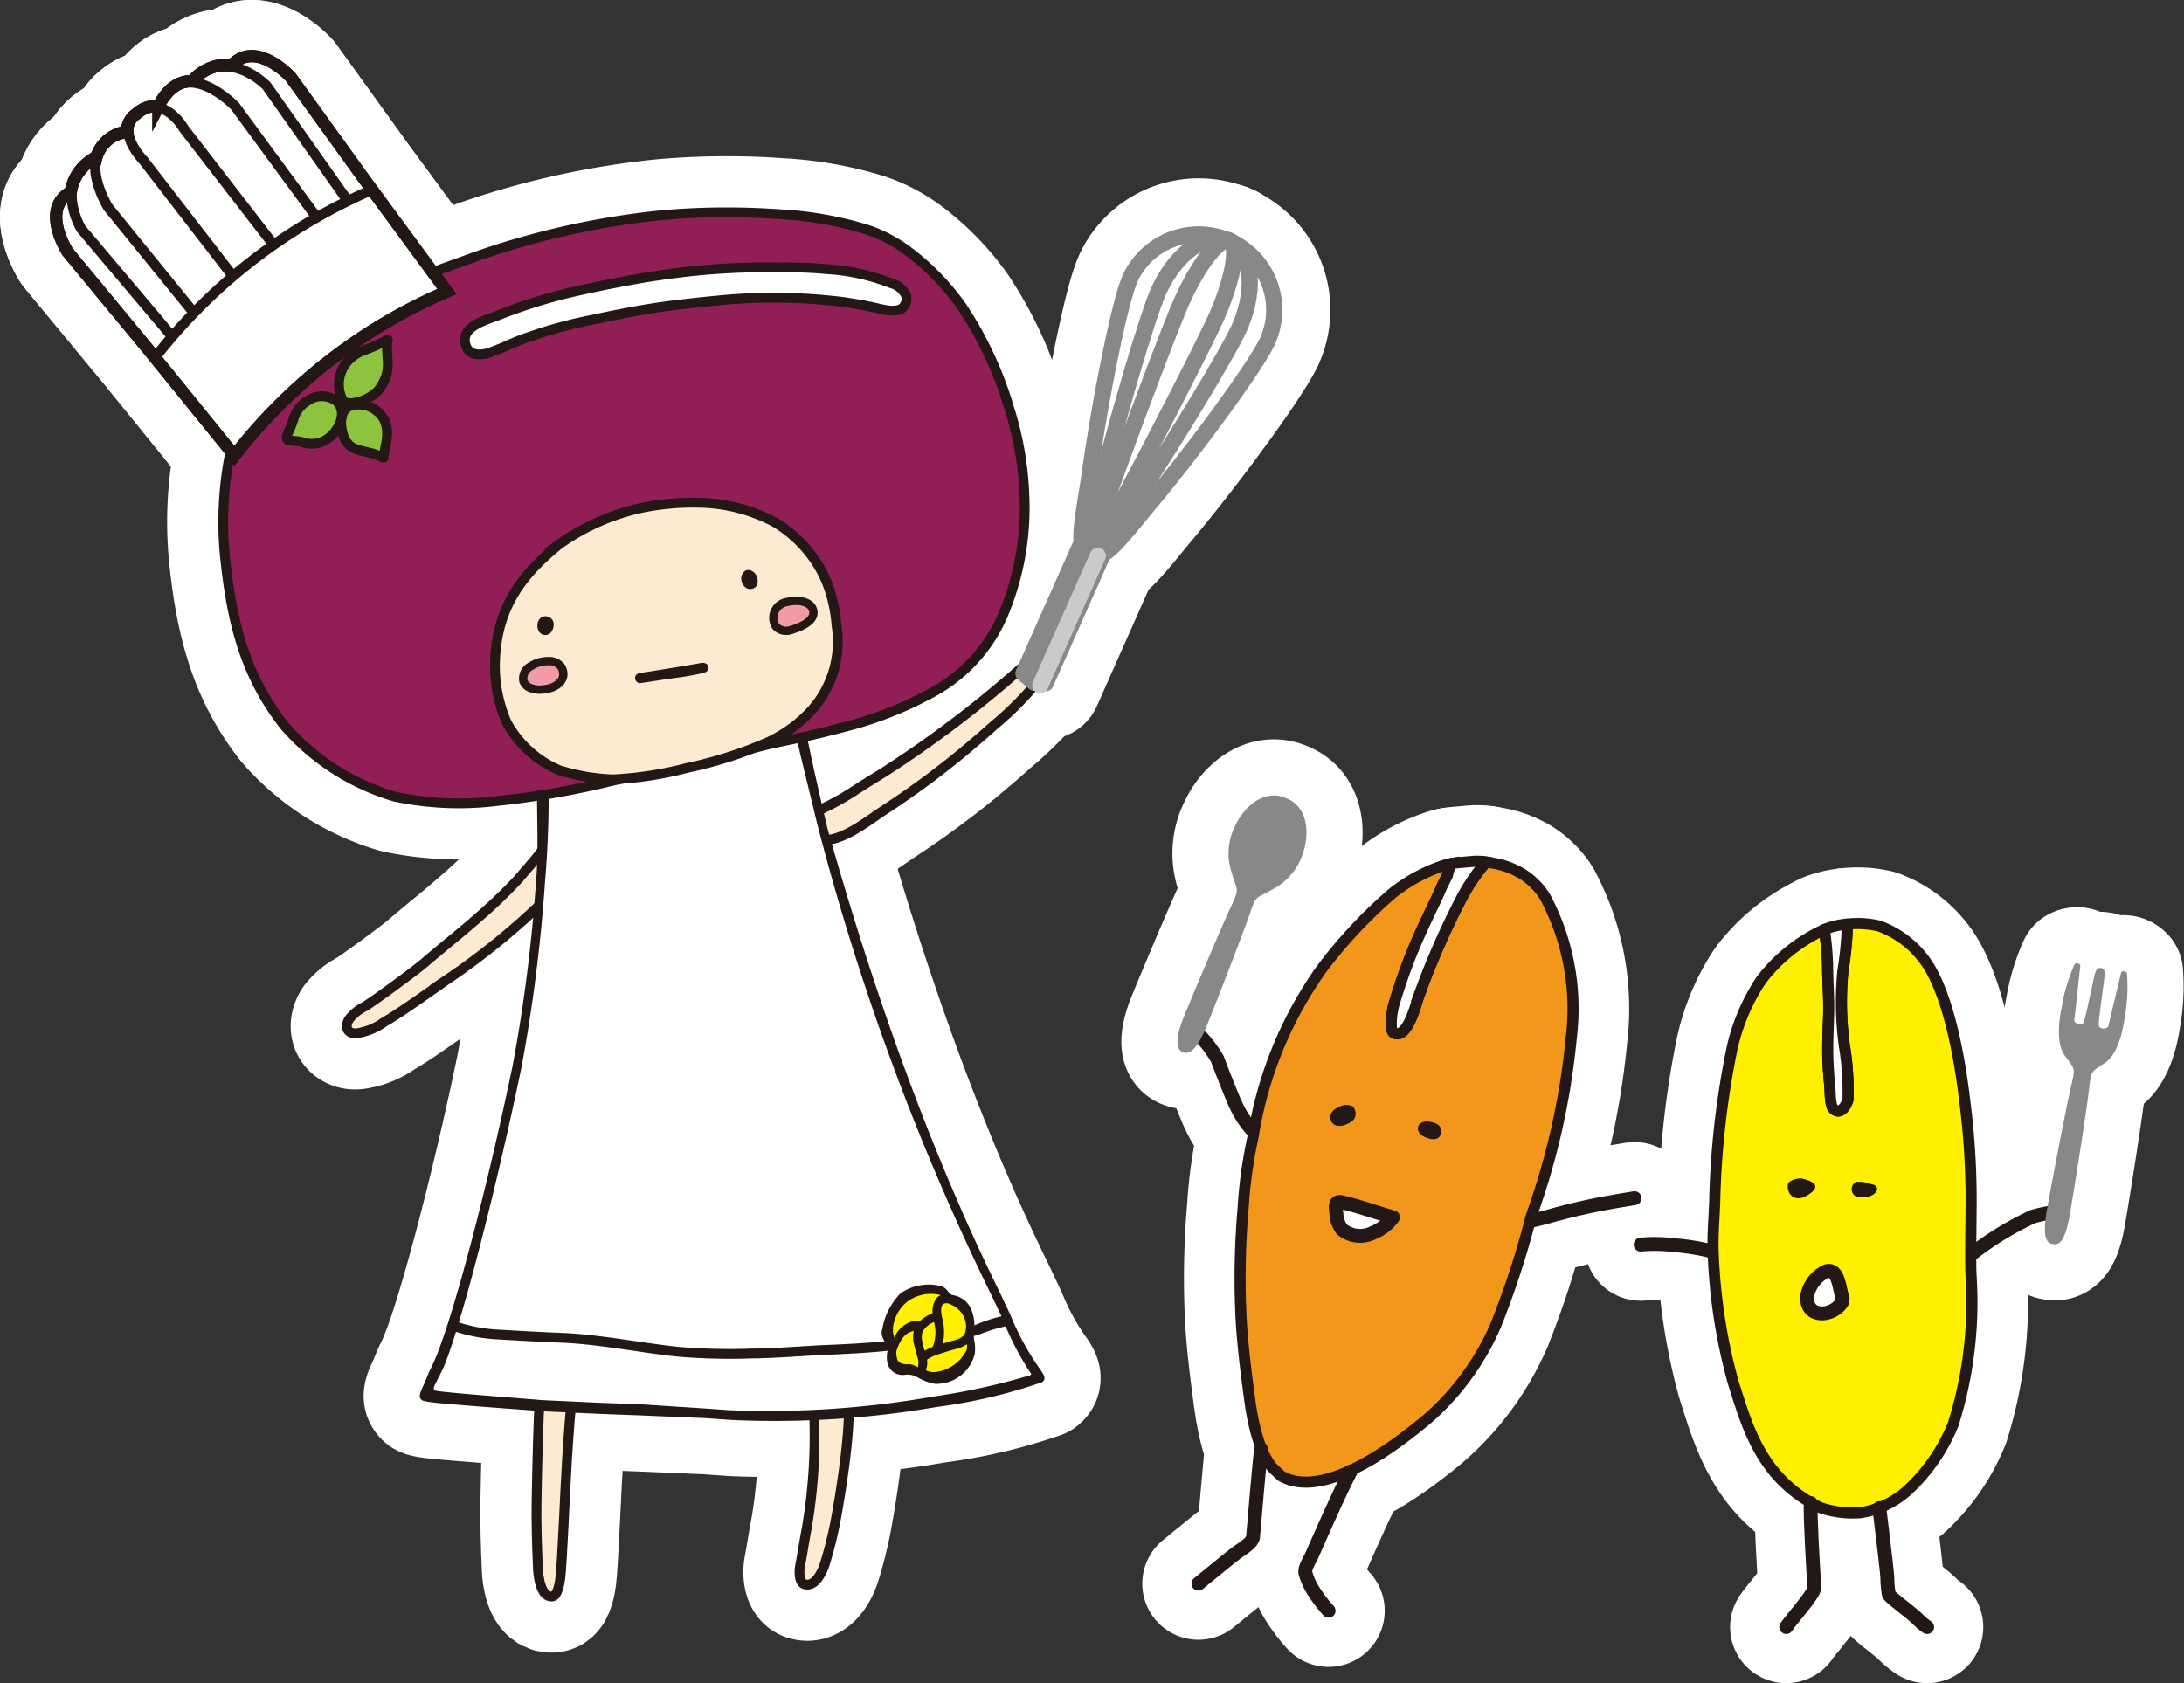 <svg xmlns="http://www.w3.org/2000/svg" viewBox="0 0 163.43 125.982"><rect x="0" y="0" width="163.43" height="125.982" fill="#333333" stroke="none"/><defs><style>.cls-1,.cls-14,.cls-16,.cls-19,.cls-2,.cls-23,.cls-3,.cls-6,.cls-9{fill:#fff;}.cls-1,.cls-2,.cls-3{stroke:#fff;stroke-width:8.4px;}.cls-1,.cls-10,.cls-11,.cls-16,.cls-17,.cls-18,.cls-19,.cls-2,.cls-21,.cls-22,.cls-3{stroke-linejoin:round;}.cls-10,.cls-11,.cls-15,.cls-16,.cls-17,.cls-18,.cls-19,.cls-2,.cls-21,.cls-22{stroke-linecap:round;}.cls-20,.cls-3{stroke-linecap:square;}.cls-4{fill:#fdebd1;}.cls-10,.cls-11,.cls-13,.cls-14,.cls-15,.cls-16,.cls-17,.cls-18,.cls-19,.cls-4,.cls-7,.cls-8,.cls-9{stroke:#231815;}.cls-10,.cls-4,.cls-7,.cls-8,.cls-9{stroke-width:0.733px;}.cls-5{fill:#231815;}.cls-15,.cls-17,.cls-20,.cls-22,.cls-24,.cls-25,.cls-7{fill:none;}.cls-8{fill:#921e56;}.cls-10{fill:#8dc33e;}.cls-11{fill:#f09ba5;stroke-width:0.623px;}.cls-12,.cls-18{fill:#fff000;}.cls-13{fill:#f2971b;}.cls-13,.cls-14,.cls-18,.cls-19{stroke-width:0.831px;}.cls-15,.cls-16,.cls-17{stroke-width:1.039px;}.cls-20,.cls-21{stroke:#878888;}.cls-20,.cls-21,.cls-22{stroke-width:1.214px;}.cls-21,.cls-26{fill:#878888;}.cls-22{stroke:#c9cacb;}.cls-23{stroke:#040000;}.cls-23,.cls-24,.cls-25{stroke-miterlimit:10;}.cls-23,.cls-24{stroke-width:0.915px;}.cls-24,.cls-25{stroke:#221714;}.cls-25{stroke-width:0.763px;}</style></defs><title>sec4-img2_1</title><g id="レイヤー_2" data-name="レイヤー 2"><g id="文字_写真"><path class="cls-1" d="M61.712,60.445a18.764,18.764,0,0,0,2-1.114c.907-.594,1.764-1.115,2.5-1.57a83.871,83.871,0,0,0,10.42-7.938c.541-.482.854-.988,1.452-.978.555.009.732.538.361,1.155a24.835,24.835,0,0,1-4.131,4.347c-.682.619-1.6,1.4-2.3,1.986a65.816,65.816,0,0,1-5.964,4.376c-1.506,1.012-3.674,2.753-5.28,1.987C60.765,62.7,59.146,61.685,61.712,60.445Z"/><path class="cls-1" d="M43.79,62.012c-.536-.66-1.606-.628-2.6.783-.291.415-.954,1.316-1.278,1.691-.19.221-1.034,1.206-1.232,1.424a36.939,36.939,0,0,1-2.878,2.753c-1.334,1.179-2.4,2-4,3.367-.835.716-3.887,2.939-4.509,3.309a3.459,3.459,0,0,0-1.154.925c-.463.741.013,1.143.562,1.073a4.641,4.641,0,0,0,2.048-.839c1.193-.671,3.517-2.358,4.612-3.113a53.653,53.653,0,0,0,7.386-5.994C41.52,66.558,44.533,64.032,43.79,62.012Z"/><path class="cls-1" d="M40.376,105.1c-.082.825-.18,4.479-.227,7.44-.02,1.338.023,3.047.108,4.924.023.516.212,2.151,1.089,2.027.4-.057.54-1.059.583-1.376.138-1.033.377-7.014.509-9.015.109-1.678.287-4.219.371-4.4.322-2.309.239-3.381-.777-3.463-1.07-.087-1.43,1.758-1.642,3.573Z"/><path class="cls-1" d="M63.481,104.69c.234,2.556-.764,8.121-.937,9.052a29.6,29.6,0,0,1-.8,3.245c-.141.5-.69,1.844-1.539,1.594-.392-.116-.431-.891-.33-1.4.163-.825.255-1.53.495-2.8a41.081,41.081,0,0,0,.55-8.595c-.023-.351-.145-1.684-.145-2.234-.055-.852.329-1.815,1.4-1.815.778,0,1.018,1.21,1.237,2.419Z"/><path class="cls-1" d="M47.052,50.783c-6.1,1.776-6.864,8.018-6.869,8.084v.355c0,2.3.112,4.623-.067,6.692a119.9,119.9,0,0,1-1.754,13.843C36.468,88.9,33.7,99.49,32.314,102.266l-.185.378-.375.907c-.174.39-.429.842-.311,1.09.111.23.291.214.44.254.571.163,7.326.617,8.681.735l4.366.2,2.961.11,4.952.21,1.927.135a71.027,71.027,0,0,0,15.352-.98,39.244,39.244,0,0,0,7.865-1.852c.316-.246.149-.5-.1-.886a19.887,19.887,0,0,1-2.277-4.144l-.817-1.729c-2.182-4.468-7.5-15.583-12.888-34.735-1.567-6.717-1.509-6.912-1.839-8.461.013.016-.7-.639-.7-.639-.9-1.228-1.44-1.664-4.068-2.557C52.44,49.328,50.333,49.829,47.052,50.783Z"/><path class="cls-1" d="M47.25,51.422a11.591,11.591,0,0,1,7.91.353,6.282,6.282,0,0,1,3.861,2.774l.241.326h0l.085.16.177.308a2.51,2.51,0,0,1,.318.934l1.352,5.55A185.529,185.529,0,0,0,74.209,96.985l.8,1.685a21.4,21.4,0,0,0,2.148,4.155s.024.067-.069.109a49.217,49.217,0,0,1-7.153,1.582A71.51,71.51,0,0,1,54.6,105.553l-1.921-.134-4.771-.312L44.937,105l-4.332-.2c-1.793-.156-7.05-.538-7.961-.7-.326-.057-.124-.4-.124-.4l.446-.887.183-.373c1.247-2.817,3.97-13.367,5.873-22.554a120.482,120.482,0,0,0,1.764-13.919c.181-2.083.276-4.4.277-6.717C41.069,59.177,41.608,53.064,47.25,51.422Z"/><path class="cls-1" d="M34.012,99.259a11.577,11.577,0,0,0,3.116.62c.746.04,3.068.186,4.847.251,2.877.1,6.761.886,9.022,1.067a45.075,45.075,0,0,0,5.238.112c1.573,0,4.383-.223,5.484-.266,3.519-.136,4.893-.329,4.893-.329"/><path class="cls-1" d="M73.158,99.1c-.453.176-.61.258-.612.258l-.315.574c.126.086.447.187,1.173-.095a11.2,11.2,0,0,1,1.938-.578l-.2-.779A10.832,10.832,0,0,0,73.158,99.1Z"/><path class="cls-1" d="M72.9,100.313l-.057-.5a2.963,2.963,0,0,0-.155-1.778,1.754,1.754,0,0,0-1.3-1.076.541.541,0,0,1-.071-.025s-.168.043-.38-.274a.955.955,0,0,0-.628-.419,3.723,3.723,0,0,0-2.918.562,4.991,4.991,0,0,0-1.36,2.632c-.217.666.292,1.079.424,1.3l.012.02a.676.676,0,0,0-.016.22l0,.006a2.165,2.165,0,0,0-.063.936,1.154,1.154,0,0,0,1.333.984,1.692,1.692,0,0,1,.693.072l.268.133a3.922,3.922,0,0,0,1.282.472,2.945,2.945,0,0,0,2.981-2.258A3.065,3.065,0,0,0,72.9,100.313Z"/><path class="cls-1" d="M29.592,21.518c2.086-.938,3.417-1.37,6.278-2.407a60.476,60.476,0,0,1,13.794-3.017,55.658,55.658,0,0,1,8.743-.056,27.04,27.04,0,0,1,6.45,1.141,10.765,10.765,0,0,1,2.91,1.485A18.7,18.7,0,0,1,71.945,22.9a27.96,27.96,0,0,1,3.587,7.688,24.31,24.31,0,0,1,1.127,6.575,20.606,20.606,0,0,1-1.661,9,11.961,11.961,0,0,1-5.613,5.868A27.338,27.338,0,0,1,63.62,54.3c-.848.225-2.131.558-3.278.813-.758.168-2.634.545-3.185.691-1.979.521-4.291.88-5.965,1.291-3.071.755-2.454.71-5.47,1.374a63.929,63.929,0,0,1-8.558,1.489,23.117,23.117,0,0,1-7.639-.333,17.424,17.424,0,0,1-8.267-5.334c-2.821-3.6-3.861-7.487-4.377-12.2a26.352,26.352,0,0,1,.26-7.783,16.18,16.18,0,0,1,1.177-3.791,12.035,12.035,0,0,1,3.133-4.206C23.693,24.251,27.745,22.347,29.592,21.518Z"/><path class="cls-1" d="M41.829,57.64a8.045,8.045,0,0,1-3.911-3.56,10.646,10.646,0,0,1-.88-4.46c.109-4.288,2.158-6.716,4.781-8.857a16.562,16.562,0,0,1,6.712-2.847,19.461,19.461,0,0,1,3.788-.286,12.517,12.517,0,0,1,5.655,1.458,9.456,9.456,0,0,1,3.865,4.42,11.082,11.082,0,0,1,.757,3.3,7.71,7.71,0,0,1-1.787,6.27,10.346,10.346,0,0,1-3.3,2.454,30.806,30.806,0,0,1-6.07,1.94,27.084,27.084,0,0,1-5.551.862A15.042,15.042,0,0,1,41.829,57.64Z"/><path class="cls-1" d="M34.855,25.854c-.468-1.406,1.46-1.865,2.491-2.281a40.1,40.1,0,0,1,4.338-1.427c1.161-.321,5.09-1.177,7.705-1.541a53.161,53.161,0,0,1,8.884-.586,33.25,33.25,0,0,1,3.616.129,15.753,15.753,0,0,1,4.816,1.06,1.683,1.683,0,0,1,1.09.9.907.907,0,0,1-.351,1.01c-.613.316-1.569-.01-2.148-.13-.8-.166-1.929-.365-2.722-.446a42.026,42.026,0,0,0-8.162-.115c-1.687.151-3.4.332-5.08.571-1.387.2-3.39.583-4.9.913a34.042,34.042,0,0,0-4.465,1.178,20.484,20.484,0,0,0-1.991.763c-.518.233-.731.317-1.256.514C36.457,26.467,35.191,26.863,34.855,25.854Z"/><path class="cls-2" d="M25.633,29.994c.625.511,2.28-.148,2.834-.992.969-1.476.315-2.2.553-3.58a12.779,12.779,0,0,1-1.92.847,3.023,3.023,0,0,0-1.184.886,2.622,2.622,0,0,0-.443,2.374Z"/><path class="cls-2" d="M28.706,34.26c.11-1.028.472-1.722.092-2.74a2.146,2.146,0,0,0-2.357-1.2c-1.07.2-1,1.468-.77,2.207.441,1.419,1.58,1.071,2.711,1.6Z"/><path class="cls-2" d="M21.472,32.85c-.08-.3.171-.462.523-1.583A2.334,2.334,0,0,1,23.017,30a1.828,1.828,0,0,1,2.148.013c.828.755.285,2.064-.477,2.694a2.041,2.041,0,0,1-1.834.454C22.03,32.882,21.536,33.089,21.472,32.85Z"/><path class="cls-1" d="M52.511,49.615c-.965.167-2.265.4-4.694.769a.492.492,0,0,0-.226.151.393.393,0,0,0-.055.3.376.376,0,0,0,.371.3c.968-.139,1.751-.274,2.571-.385a20.967,20.967,0,0,0,2.164-.384c.316-.082.389-.267.366-.426S52.869,49.587,52.511,49.615Z"/><path class="cls-2" d="M40.974,49.488a1.132,1.132,0,0,1,1.031.433c.5.9-.32,1.579-1.255,1.666a1.965,1.965,0,0,1-1.106-.109.9.9,0,0,1-.476-.487,1.04,1.04,0,0,1,.579-1.143A2.28,2.28,0,0,1,40.974,49.488Z"/><path class="cls-2" d="M58.9,45.057c1.153-.272,1.991.146,1.971.828-.009.323-.268.849-1.718,1.283a1.07,1.07,0,0,1-1.091-.272A1.2,1.2,0,0,1,58.9,45.057Z"/><path class="cls-1" d="M41.17,47.4a.948.948,0,0,0,.249-.818.626.626,0,0,0-.669-.451c-.686.057-.742,1.293-.012,1.4A.636.636,0,0,0,41.17,47.4Z"/><path class="cls-1" d="M55.786,42.71a.7.7,0,0,0-.314.644c.027.384.319.792.748.727a.53.53,0,0,0,.477-.591.829.829,0,0,0-.475-.777A.509.509,0,0,0,55.786,42.71Z"/><path class="cls-1" d="M72.083,98.472a1.723,1.723,0,0,1,.166,1.182h0c-.067.321-.275.5-.767.647l-.533.147-.395.122a4.132,4.132,0,0,0-.051-1.924c-.093-.365-.13-.893.071-1.035a.571.571,0,0,1,.516,0l.018.013A1.947,1.947,0,0,1,72.083,98.472Z"/><path class="cls-1" d="M69.192,101.1a6.558,6.558,0,0,1-.178-.681,1.466,1.466,0,0,1,.025-.739,1.6,1.6,0,0,1,.852-.722,2.876,2.876,0,0,1-.1,1.861A4.916,4.916,0,0,0,69.192,101.1Z"/><path class="cls-1" d="M66.828,99.331a2.931,2.931,0,0,1,1.093-1.924,3,3,0,0,1,2.306-.507.3.3,0,0,1,.139.064.907.907,0,0,0-.285.208,1.549,1.549,0,0,0-.289,1.108.146.146,0,0,0-.03.007,3.849,3.849,0,0,0-.912.575,1.6,1.6,0,0,0-1.02.231,2.065,2.065,0,0,0-.905,1.028A1.632,1.632,0,0,1,66.828,99.331Z"/><path class="cls-1" d="M68.024,102.11c-.582.029-.79-.139-.863-.322a1.678,1.678,0,0,1-.094-.593c.005-.055.3-1.164.974-1.461a2.068,2.068,0,0,1,.338-.12,2.569,2.569,0,0,0-.027.819c.117.525.314,1.195.314,1.195h0v0l.027.086a1.235,1.235,0,0,1-.016.635A1.228,1.228,0,0,0,68.024,102.11Z"/><path class="cls-1" d="M72.338,101.029a2.975,2.975,0,0,1-2.43,1.674,1.373,1.373,0,0,1-.628-.144,1.455,1.455,0,0,0,.088-.792,3.2,3.2,0,0,1,.669-.335l.117-.047.96-.3.56-.153a2.382,2.382,0,0,0,.674-.312A.78.78,0,0,1,72.338,101.029Z"/><path class="cls-1" d="M113.79,65.339a6.608,6.608,0,0,0-1.49-.612c-.3-.07-.716-.157-1.126-.213a.508.508,0,0,1-.015.059,14.878,14.878,0,0,0-1.862,2.791,59.784,59.784,0,0,0-3.133,7.2c-.175.447-.81,3.224-1.837,2.765-.414-.184-.143-1.735-.016-2.162a41.879,41.879,0,0,1,2.457-6.375c.385-.847.714-1.474,1.079-2.329.132-.313.327-.657.461-.944a7.065,7.065,0,0,1,.268-.876c-.108.019-.216.036-.32.064a12.541,12.541,0,0,0-4.02,2.12,35.782,35.782,0,0,0-5.358,5.728A29.641,29.641,0,0,0,93.765,85.1a34.033,34.033,0,0,0-.739,5.3,60.765,60.765,0,0,0-.178,7.767c.086,2.144.369,4.344.65,6.457.221,1.664.641,3.875,1.682,5.2l.687.649c3.453,2,9.453-3.046,10.847-4.183a19.656,19.656,0,0,0,5.212-7.091,66.141,66.141,0,0,0,2.672-8.215,54.556,54.556,0,0,0,2.975-13.261,17.77,17.77,0,0,0-1.949-10.585A5.367,5.367,0,0,0,113.79,65.339Z"/><path class="cls-1" d="M107.847,66.465c-.365.855-.694,1.482-1.079,2.329a41.879,41.879,0,0,0-2.457,6.375c-.127.427-.4,1.978.016,2.162,1.027.459,1.662-2.318,1.837-2.765a59.784,59.784,0,0,1,3.133-7.2,14.878,14.878,0,0,1,1.862-2.791.508.508,0,0,0,.015-.059,4.162,4.162,0,0,0-.96-.042c-.529.061-1.1.077-1.638.173a7.065,7.065,0,0,0-.268.876C108.174,65.808,107.979,66.152,107.847,66.465Z"/><path class="cls-2" d="M89.943,77.682a9.419,9.419,0,0,1,1.147,1.566c.237.649,1.143,2.968,1.414,3.517a7.36,7.36,0,0,0,1.185,1.8"/><path class="cls-2" d="M114.63,91.362c1.155-.248,2.363-.688,5.113-1.238.5-.1,1.881-.328,2.569-.443"/><path class="cls-1" d="M100.032,84.255a1.232,1.232,0,0,0,.835-.159,1.139,1.139,0,0,0,.465-.338.8.8,0,0,0-.1-.942,1.057,1.057,0,0,0-.927-.013c-.243.1-.662.3-.727.65A.632.632,0,0,0,100.032,84.255Z"/><path class="cls-1" d="M106.223,84.141c-.323.41.043.789.365.951.371.185.948.311,1.163-.073a.623.623,0,0,0-.266-.915C106.567,83.722,106.223,84.141,106.223,84.141Z"/><path class="cls-2" d="M104.24,91.114c-1.319-.376-2.529-.825-3.826-1.126-.526-.123-.486.274-.408.851a1.993,1.993,0,0,0,.441,1.209,2.166,2.166,0,0,0,2.309.22A3.392,3.392,0,0,0,104.24,91.114Z"/><path class="cls-2" d="M94.377,108.484c-.084.213-.573,6.2-.612,6.572s-.671.786-1.015,1.016c-.47.314-2.2,1.759-3.073,2.462"/><path class="cls-2" d="M101.051,110.162c-.72,1.351-2.2,4.7-2.891,6.27-.165.373-.582.965-.463,1.344A5.057,5.057,0,0,0,98.3,119.1a11.059,11.059,0,0,0,1.118,1.464"/><path class="cls-2" d="M147.5,95.567c-.064-.7,0-4.586,0-5.657a57.475,57.475,0,0,0-.449-7.285c-.42-3.661-1.191-7.4-2.416-9.758a7.338,7.338,0,0,0-4.014-3.554,6.913,6.913,0,0,0-2.413-.14c.014.258.018.529.006.79a26.646,26.646,0,0,1-.305,2.713,24.1,24.1,0,0,0,.113,5.618,20.412,20.412,0,0,1,.268,3.974c-.027.27-.529,1.335-1.117.687-.243-.268-.212-1.367-.248-1.7-.058-.538-.1-1.081-.125-1.621-.06-1.189,0-2.4.039-3.587.043-1.261-.079-2.642-.077-3.9a23.558,23.558,0,0,0-.242-2.568c-.036.016-.08.029-.115.045a12.541,12.541,0,0,0-4.618,3.739,15.183,15.183,0,0,0-2.172,5.089,63.8,63.8,0,0,0-1.3,11.388c-.033,1.23-.177,2.707-.114,3.937a41.794,41.794,0,0,0,1.49,9.668c1.094,3.461,2.122,7.218,6.493,9.389a7.517,7.517,0,0,0,3,.394,6.78,6.78,0,0,0,3.607-1.718,13.812,13.812,0,0,0,3.363-4.893A30.437,30.437,0,0,0,147.5,95.567Z"/><path class="cls-2" d="M136.834,76.045c-.039,1.186-.1,2.4-.039,3.587.027.54.067,1.083.125,1.621.036.335.005,1.434.248,1.7.588.648,1.09-.417,1.117-.687a20.412,20.412,0,0,0-.268-3.974,24.1,24.1,0,0,1-.113-5.618,26.646,26.646,0,0,0,.305-2.713c.012-.261.008-.532-.006-.79a5.784,5.784,0,0,0-1.688.4,23.558,23.558,0,0,1,.242,2.568C136.755,73.4,136.877,74.784,136.834,76.045Z"/><path class="cls-1" d="M133.957,88.42c-.211.119-.206.409-.153.613a.794.794,0,0,0,1.129.582c.275-.1,1.134-.556.851-.965-.183-.263-.734-.38-.979-.45A1.707,1.707,0,0,0,133.957,88.42Z"/><path class="cls-1" d="M138.9,88.458a.621.621,0,0,0-.077,1.06,1.545,1.545,0,0,0,1.264-.056c.3-.146.591-.514.173-.767a3.7,3.7,0,0,0-.558-.124.908.908,0,0,0-.5-.113Z"/><path class="cls-2" d="M122.77,93.159a11.66,11.66,0,0,1,2.525.043,17.338,17.338,0,0,1,2.737.441"/><path class="cls-2" d="M147.61,93.809a24.112,24.112,0,0,1,4.512-2.751,11.473,11.473,0,0,1,1.182-.268"/><path class="cls-2" d="M135.5,112.5c-.057,1,.178,4.842.23,5.722.027.441.106.63-.116,1-.469.789-1.448,1.843-1.949,2.56"/><path class="cls-2" d="M140.633,112.884c.115.917.531,4.355.595,5.153a8.234,8.234,0,0,0,.115,1.3c.08.231,1.715,1.384,2.216,1.911a4.215,4.215,0,0,0,.649.535"/><path class="cls-2" d="M137.885,97.161c-.244-.543-.256-2.22-1.188-2.023a2.56,2.56,0,0,0-1.451,1.8c-.218,1.754,1.85,1.692,2.583.549Z"/><path class="cls-3" d="M94.991,25.186c-.035.094-.074.189-.112.283-.792,1.778-5.294,7.95-8.812,12.169-2.112,2.529-3.495,4.485-4.562,4.007s-.432-2.87.03-6.118c.766-5.44,2.226-12.868,3.021-14.646.029-.07.059-.135.088-.2a5.649,5.649,0,0,1,10.347,4.5Z"/><path class="cls-3" d="M92.865,24.244c-.035.088-.076.186-.118.276-.789,1.785-4.687,8.222-7.637,12.691-1.773,2.686-2.98,4.718-3.605,4.434s.154-2.609.954-5.706c1.337-5.191,3.428-12.331,4.223-14.115.029-.065.058-.131.091-.2,1.284-2.733,3.6-4.346,5.235-3.615S93.99,21.485,92.865,24.244Z"/><path class="cls-3" d="M91.134,23.473c-.035.094-.077.184-.118.277-.8,1.783-4.2,8.438-6.69,13.114-1.5,2.808-2.556,4.905-2.821,4.781s.634-2.394,1.708-5.37c1.8-4.985,4.408-11.9,5.2-13.686.029-.062.062-.124.089-.188,1.254-2.75,2.805-4.7,3.506-4.387S92.308,20.734,91.134,23.473Z"/><polygon class="cls-2" points="78.243 51.144 77.407 51.104 76.585 50.408 80.858 40.798 81.77 40.968 82.512 41.527 78.243 51.144"/><line class="cls-2" x1="82.148" y1="41.605" x2="77.843" y2="51.297"/><path class="cls-1" d="M27.275,13.434q-2.746-3.816-5.516-7.655c0-.006-2.578-2.833-4.405-.907A3.4,3.4,0,0,0,14.426,6.02l.072.053c-.922-.053-1.88.384-2.637,1.864a2.162,2.162,0,0,0-1.6.539h0a.333.333,0,0,0-.026.024.571.571,0,0,0-.052.038h0a1.543,1.543,0,0,0-.671,1.315A2.719,2.719,0,0,0,7.179,11.9c-.011-.027-.023-.058-.032-.083A3.411,3.411,0,0,0,5.3,14.365c-2.322,1.283-.236,4.493-.234,4.493l6.012,7.273q3.24,3.992,6.463,7.973A40.207,40.207,0,0,1,33.086,21.972c.047-.019.095-.04.142-.061.07-.032.138-.061.208-.091Q30.367,17.632,27.275,13.434Z"/><path class="cls-1" d="M27.275,13.434q-2.746-3.816-5.516-7.655c0-.006-2.578-2.833-4.405-.907A3.4,3.4,0,0,0,14.426,6.02l.072.053c-.922-.053-1.88.384-2.637,1.864a2.162,2.162,0,0,0-1.6.539h0a.333.333,0,0,0-.026.024.571.571,0,0,0-.052.038h0a1.543,1.543,0,0,0-.671,1.315A2.719,2.719,0,0,0,7.179,11.9c-.011-.027-.023-.058-.032-.083A3.411,3.411,0,0,0,5.3,14.365c-2.322,1.283-.236,4.493-.234,4.493l6.012,7.273q3.24,3.992,6.463,7.973A40.207,40.207,0,0,1,33.086,21.972c.047-.019.095-.04.142-.061.07-.032.138-.061.208-.091Q30.367,17.632,27.275,13.434Z"/><path class="cls-1" d="M27.853,14.2A41.509,41.509,0,0,0,11.611,26.749"/><path class="cls-1" d="M12.733,25.012,6.079,17.127s-2.215-3.6,1.131-5.488"/><path class="cls-1" d="M14.439,23.328,8.094,15.519S5.105,10.75,9.634,9.907"/><path class="cls-1" d="M17.431,20.672l-6.683-8.651s-2.276-2.29-.431-3.586"/><path class="cls-1" d="M20.466,18.313,13.783,9.659s-1.564-2.835-3.712-1.05"/><path class="cls-1" d="M25.891,14.848l-5.946-8.43s-2.922-3.054-5.6-.292"/><path class="cls-1" d="M23.555,16.081,17.606,7.969s-3.859-4.1-5.822.077"/><path class="cls-1" d="M88.557,78.767c.551.224,1.148-.513,1.723-1.926.674-1.663,2.762-7.031,3.286-8.568.453-1.355.5-1.013,1.59-1.666a4.611,4.611,0,0,0,2.338-2.733c.512-1.448.406-3.5-1.272-4.143-1.655-.716-3.157.692-3.8,2.092a4.554,4.554,0,0,0-.224,3.582c.327,1.231.595,1.016-.015,2.306-.7,1.466-2.938,6.772-3.61,8.438C88,77.56,87.945,78.52,88.5,78.744Z"/><path class="cls-1" d="M157.213,72.446c.2.036.3.176.276.541s-.448,3.293-.442,3.708.686.326.73.085.893-3.709.925-3.91.289-.238.462-.041a13.383,13.383,0,0,1-.185,3.422c-.162,1.162-.6,2.731-1.437,3.285-1.078.714-1.06.583-1.219,2-.183,1.616-1.122,7.561-1.431,9.331-.259,1.5-.6,2.36-1.213,2.257l-.124-.023c-.606-.106-.641-1.033-.383-2.534.31-1.771,1.437-7.682,1.808-9.262.33-1.389.3-1.257-.471-2.293-.6-.8-.483-2.426-.241-3.58a13.132,13.132,0,0,1,.983-3.281c.227-.126.454,0,.418.2s-.406,3.752-.447,3.993.559.553.709.165.736-3.283.839-3.636.245-.455.443-.419"/><path class="cls-4" d="M61.712,60.445a18.764,18.764,0,0,0,2-1.114c.907-.594,1.764-1.115,2.5-1.57a83.871,83.871,0,0,0,10.42-7.938c.541-.482.854-.988,1.452-.978.555.009.732.538.361,1.155a24.835,24.835,0,0,1-4.131,4.347c-.682.619-1.6,1.4-2.3,1.986a65.816,65.816,0,0,1-5.964,4.376c-1.506,1.012-3.674,2.753-5.28,1.987C60.765,62.7,59.146,61.685,61.712,60.445Z"/><path class="cls-4" d="M43.79,62.012c-.536-.66-1.606-.628-2.6.783-.291.415-.954,1.316-1.278,1.691-.19.221-1.034,1.206-1.232,1.424a36.939,36.939,0,0,1-2.878,2.753c-1.334,1.179-2.4,2-4,3.367-.835.716-3.887,2.939-4.509,3.309a3.459,3.459,0,0,0-1.154.925c-.463.741.013,1.143.562,1.073a4.641,4.641,0,0,0,2.048-.839c1.193-.671,3.517-2.358,4.612-3.113a53.653,53.653,0,0,0,7.386-5.994C41.52,66.558,44.533,64.032,43.79,62.012Z"/><path class="cls-4" d="M40.376,105.1c-.082.825-.18,4.479-.227,7.44-.02,1.338.023,3.047.108,4.924.023.516.212,2.151,1.089,2.027.4-.057.54-1.059.583-1.376.138-1.033.377-7.014.509-9.015.109-1.678.287-4.219.371-4.4.322-2.309.239-3.381-.777-3.463-1.07-.087-1.43,1.758-1.642,3.573Z"/><path class="cls-4" d="M63.481,104.69c.234,2.556-.764,8.121-.937,9.052a29.6,29.6,0,0,1-.8,3.245c-.141.5-.69,1.844-1.539,1.594-.392-.116-.431-.891-.33-1.4.163-.825.255-1.53.495-2.8a41.081,41.081,0,0,0,.55-8.595c-.023-.351-.145-1.684-.145-2.234-.055-.852.329-1.815,1.4-1.815.778,0,1.018,1.21,1.237,2.419Z"/><path class="cls-5" d="M47.052,50.783c-6.1,1.776-6.864,8.018-6.869,8.084v.355c0,2.3.112,4.623-.067,6.692a119.9,119.9,0,0,1-1.754,13.843C36.468,88.9,33.7,99.49,32.314,102.266l-.185.378-.375.907c-.174.39-.429.842-.311,1.09.111.23.291.214.44.254.571.163,7.326.617,8.681.735l4.366.2,2.961.11,4.952.21,1.927.135a71.027,71.027,0,0,0,15.352-.98,39.244,39.244,0,0,0,7.865-1.852c.316-.246.149-.5-.1-.886a19.887,19.887,0,0,1-2.277-4.144l-.817-1.729c-2.182-4.468-7.5-15.583-12.888-34.735-1.567-6.717-1.509-6.912-1.839-8.461.013.016-.7-.639-.7-.639-.9-1.228-1.44-1.664-4.068-2.557C52.44,49.328,50.333,49.829,47.052,50.783Z"/><path class="cls-6" d="M47.25,51.422a11.591,11.591,0,0,1,7.91.353,6.282,6.282,0,0,1,3.861,2.774l.241.326h0l.085.16.177.308a2.51,2.51,0,0,1,.318.934l1.352,5.55A185.529,185.529,0,0,0,74.209,96.985l.8,1.685a21.4,21.4,0,0,0,2.148,4.155s.024.067-.069.109a49.217,49.217,0,0,1-7.153,1.582A71.51,71.51,0,0,1,54.6,105.553l-1.921-.134-4.771-.312L44.937,105l-4.332-.2c-1.793-.156-7.05-.538-7.961-.7-.326-.057-.124-.4-.124-.4l.446-.887.183-.373c1.247-2.817,3.97-13.367,5.873-22.554a120.482,120.482,0,0,0,1.764-13.919c.181-2.083.276-4.4.277-6.717C41.069,59.177,41.608,53.064,47.25,51.422Z"/><path class="cls-7" d="M34.012,99.259a11.577,11.577,0,0,0,3.116.62c.746.04,3.068.186,4.847.251,2.877.1,6.761.886,9.022,1.067a45.075,45.075,0,0,0,5.238.112c1.573,0,4.383-.223,5.484-.266,3.519-.136,4.893-.329,4.893-.329"/><path class="cls-5" d="M73.158,99.1c-.453.176-.61.258-.612.258l-.315.574c.126.086.447.187,1.173-.095a11.2,11.2,0,0,1,1.938-.578l-.2-.779A10.832,10.832,0,0,0,73.158,99.1Z"/><path class="cls-5" d="M72.9,100.313l-.057-.5a2.963,2.963,0,0,0-.155-1.778,1.754,1.754,0,0,0-1.3-1.076.541.541,0,0,1-.071-.025s-.168.043-.38-.274a.955.955,0,0,0-.628-.419,3.723,3.723,0,0,0-2.918.562,4.991,4.991,0,0,0-1.36,2.632c-.217.666.292,1.079.424,1.3l.012.02a.676.676,0,0,0-.016.22l0,.006a2.165,2.165,0,0,0-.063.936,1.154,1.154,0,0,0,1.333.984,1.692,1.692,0,0,1,.693.072l.268.133a3.922,3.922,0,0,0,1.282.472,2.945,2.945,0,0,0,2.981-2.258A3.065,3.065,0,0,0,72.9,100.313Z"/><path class="cls-8" d="M29.592,21.518c2.086-.938,3.417-1.37,6.278-2.407a60.476,60.476,0,0,1,13.794-3.017,55.658,55.658,0,0,1,8.743-.056,27.04,27.04,0,0,1,6.45,1.141,10.765,10.765,0,0,1,2.91,1.485A18.7,18.7,0,0,1,71.945,22.9a27.96,27.96,0,0,1,3.587,7.688,24.31,24.31,0,0,1,1.127,6.575,20.606,20.606,0,0,1-1.661,9,11.961,11.961,0,0,1-5.613,5.868A27.338,27.338,0,0,1,63.62,54.3c-.848.225-2.131.558-3.278.813-.758.168-2.634.545-3.185.691-1.979.521-4.291.88-5.965,1.291-3.071.755-2.454.71-5.47,1.374a63.929,63.929,0,0,1-8.558,1.489,23.117,23.117,0,0,1-7.639-.333,17.424,17.424,0,0,1-8.267-5.334c-2.821-3.6-3.861-7.487-4.377-12.2a26.352,26.352,0,0,1,.26-7.783,16.18,16.18,0,0,1,1.177-3.791,12.035,12.035,0,0,1,3.133-4.206C23.693,24.251,27.745,22.347,29.592,21.518Z"/><path class="cls-4" d="M41.829,57.64a8.045,8.045,0,0,1-3.911-3.56,10.646,10.646,0,0,1-.88-4.46c.109-4.288,2.158-6.716,4.781-8.857a16.562,16.562,0,0,1,6.712-2.847,19.461,19.461,0,0,1,3.788-.286,12.517,12.517,0,0,1,5.655,1.458,9.456,9.456,0,0,1,3.865,4.42,11.082,11.082,0,0,1,.757,3.3,7.71,7.71,0,0,1-1.787,6.27,10.346,10.346,0,0,1-3.3,2.454,30.806,30.806,0,0,1-6.07,1.94,27.084,27.084,0,0,1-5.551.862A15.042,15.042,0,0,1,41.829,57.64Z"/><path class="cls-9" d="M34.855,25.854c-.468-1.406,1.46-1.865,2.491-2.281a40.1,40.1,0,0,1,4.338-1.427c1.161-.321,5.09-1.177,7.705-1.541a53.161,53.161,0,0,1,8.884-.586,33.25,33.25,0,0,1,3.616.129,15.753,15.753,0,0,1,4.816,1.06,1.683,1.683,0,0,1,1.09.9.907.907,0,0,1-.351,1.01c-.613.316-1.569-.01-2.148-.13-.8-.166-1.929-.365-2.722-.446a42.026,42.026,0,0,0-8.162-.115c-1.687.151-3.4.332-5.08.571-1.387.2-3.39.583-4.9.913a34.042,34.042,0,0,0-4.465,1.178,20.484,20.484,0,0,0-1.991.763c-.518.233-.731.317-1.256.514C36.457,26.467,35.191,26.863,34.855,25.854Z"/><path class="cls-10" d="M25.633,29.994c.625.511,2.28-.148,2.834-.992.969-1.476.315-2.2.553-3.58a12.779,12.779,0,0,1-1.92.847,3.023,3.023,0,0,0-1.184.886,2.622,2.622,0,0,0-.443,2.374Z"/><path class="cls-10" d="M28.706,34.26c.11-1.028.472-1.722.092-2.74a2.146,2.146,0,0,0-2.357-1.2c-1.07.2-1,1.468-.77,2.207.441,1.419,1.58,1.071,2.711,1.6Z"/><path class="cls-10" d="M21.472,32.85c-.08-.3.171-.462.523-1.583A2.334,2.334,0,0,1,23.017,30a1.828,1.828,0,0,1,2.148.013c.828.755.285,2.064-.477,2.694a2.041,2.041,0,0,1-1.834.454C22.03,32.882,21.536,33.089,21.472,32.85Z"/><path class="cls-5" d="M52.511,49.615c-.965.167-2.265.4-4.694.769a.492.492,0,0,0-.226.151.393.393,0,0,0-.055.3.376.376,0,0,0,.371.3c.968-.139,1.751-.274,2.571-.385a20.967,20.967,0,0,0,2.164-.384c.316-.082.389-.267.366-.426S52.869,49.587,52.511,49.615Z"/><path class="cls-11" d="M40.974,49.488a1.132,1.132,0,0,1,1.031.433c.5.9-.32,1.579-1.255,1.666a1.965,1.965,0,0,1-1.106-.109.9.9,0,0,1-.476-.487,1.04,1.04,0,0,1,.579-1.143A2.28,2.28,0,0,1,40.974,49.488Z"/><path class="cls-11" d="M58.9,45.057c1.153-.272,1.991.146,1.971.828-.009.323-.268.849-1.718,1.283a1.07,1.07,0,0,1-1.091-.272A1.2,1.2,0,0,1,58.9,45.057Z"/><path class="cls-5" d="M41.17,47.4a.948.948,0,0,0,.249-.818.626.626,0,0,0-.669-.451c-.686.057-.742,1.293-.012,1.4A.636.636,0,0,0,41.17,47.4Z"/><path class="cls-5" d="M55.786,42.71a.7.7,0,0,0-.314.644c.027.384.319.792.748.727a.53.53,0,0,0,.477-.591.829.829,0,0,0-.475-.777A.509.509,0,0,0,55.786,42.71Z"/><path class="cls-12" d="M72.083,98.472a1.723,1.723,0,0,1,.166,1.182h0c-.067.321-.275.5-.767.647l-.533.147-.395.122a4.132,4.132,0,0,0-.051-1.924c-.093-.365-.13-.893.071-1.035a.571.571,0,0,1,.516,0l.018.013A1.947,1.947,0,0,1,72.083,98.472Z"/><path class="cls-12" d="M69.192,101.1a6.558,6.558,0,0,1-.178-.681,1.466,1.466,0,0,1,.025-.739,1.6,1.6,0,0,1,.852-.722,2.876,2.876,0,0,1-.1,1.861A4.916,4.916,0,0,0,69.192,101.1Z"/><path class="cls-12" d="M66.828,99.331a2.931,2.931,0,0,1,1.093-1.924,3,3,0,0,1,2.306-.507.3.3,0,0,1,.139.064.907.907,0,0,0-.285.208,1.549,1.549,0,0,0-.289,1.108.146.146,0,0,0-.03.007,3.849,3.849,0,0,0-.912.575,1.6,1.6,0,0,0-1.02.231,2.065,2.065,0,0,0-.905,1.028A1.632,1.632,0,0,1,66.828,99.331Z"/><path class="cls-12" d="M68.024,102.11c-.582.029-.79-.139-.863-.322a1.678,1.678,0,0,1-.094-.593c.005-.055.3-1.164.974-1.461a2.068,2.068,0,0,1,.338-.12,2.569,2.569,0,0,0-.027.819c.117.525.314,1.195.314,1.195h0v0l.027.086a1.235,1.235,0,0,1-.016.635A1.228,1.228,0,0,0,68.024,102.11Z"/><path class="cls-12" d="M72.338,101.029a2.975,2.975,0,0,1-2.43,1.674,1.373,1.373,0,0,1-.628-.144,1.455,1.455,0,0,0,.088-.792,3.2,3.2,0,0,1,.669-.335l.117-.047.96-.3.56-.153a2.382,2.382,0,0,0,.674-.312A.78.78,0,0,1,72.338,101.029Z"/><path class="cls-13" d="M113.79,65.339a6.608,6.608,0,0,0-1.49-.612c-.3-.07-.716-.157-1.126-.213a.508.508,0,0,1-.015.059,14.878,14.878,0,0,0-1.862,2.791,59.784,59.784,0,0,0-3.133,7.2c-.175.447-.81,3.224-1.837,2.765-.414-.184-.143-1.735-.016-2.162a41.879,41.879,0,0,1,2.457-6.375c.385-.847.714-1.474,1.079-2.329.132-.313.327-.657.461-.944a7.065,7.065,0,0,1,.268-.876c-.108.019-.216.036-.32.064a12.541,12.541,0,0,0-4.02,2.12,35.782,35.782,0,0,0-5.358,5.728A29.641,29.641,0,0,0,93.765,85.1a34.033,34.033,0,0,0-.739,5.3,60.765,60.765,0,0,0-.178,7.767c.086,2.144.369,4.344.65,6.457.221,1.664.641,3.875,1.682,5.2l.687.649c3.453,2,9.453-3.046,10.847-4.183a19.656,19.656,0,0,0,5.212-7.091,66.141,66.141,0,0,0,2.672-8.215,54.556,54.556,0,0,0,2.975-13.261,17.77,17.77,0,0,0-1.949-10.585A5.367,5.367,0,0,0,113.79,65.339Z"/><path class="cls-14" d="M107.847,66.465c-.365.855-.694,1.482-1.079,2.329a41.879,41.879,0,0,0-2.457,6.375c-.127.427-.4,1.978.016,2.162,1.027.459,1.662-2.318,1.837-2.765a59.784,59.784,0,0,1,3.133-7.2,14.878,14.878,0,0,1,1.862-2.791.508.508,0,0,0,.015-.059,4.162,4.162,0,0,0-.96-.042c-.529.061-1.1.077-1.638.173a7.065,7.065,0,0,0-.268.876C108.174,65.808,107.979,66.152,107.847,66.465Z"/><path class="cls-15" d="M89.943,77.682a9.419,9.419,0,0,1,1.147,1.566c.237.649,1.143,2.968,1.414,3.517a7.36,7.36,0,0,0,1.185,1.8"/><path class="cls-15" d="M114.63,91.362c1.155-.248,2.363-.688,5.113-1.238.5-.1,1.881-.328,2.569-.443"/><path class="cls-5" d="M100.032,84.255a1.232,1.232,0,0,0,.835-.159,1.139,1.139,0,0,0,.465-.338.8.8,0,0,0-.1-.942,1.057,1.057,0,0,0-.927-.013c-.243.1-.662.3-.727.65A.632.632,0,0,0,100.032,84.255Z"/><path class="cls-5" d="M106.223,84.141c-.323.41.043.789.365.951.371.185.948.311,1.163-.073a.623.623,0,0,0-.266-.915C106.567,83.722,106.223,84.141,106.223,84.141Z"/><path class="cls-16" d="M104.24,91.114c-1.319-.376-2.529-.825-3.826-1.126-.526-.123-.486.274-.408.851a1.993,1.993,0,0,0,.441,1.209,2.166,2.166,0,0,0,2.309.22A3.392,3.392,0,0,0,104.24,91.114Z"/><path class="cls-17" d="M94.377,108.484c-.084.213-.573,6.2-.612,6.572s-.671.786-1.015,1.016c-.47.314-2.2,1.759-3.073,2.462"/><path class="cls-17" d="M101.051,110.162c-.72,1.351-2.2,4.7-2.891,6.27-.165.373-.582.965-.463,1.344A5.057,5.057,0,0,0,98.3,119.1a11.059,11.059,0,0,0,1.118,1.464"/><path class="cls-18" d="M147.5,95.567c-.064-.7,0-4.586,0-5.657a57.475,57.475,0,0,0-.449-7.285c-.42-3.661-1.191-7.4-2.416-9.758a7.338,7.338,0,0,0-4.014-3.554,6.913,6.913,0,0,0-2.413-.14c.014.258.018.529.006.79a26.646,26.646,0,0,1-.305,2.713,24.1,24.1,0,0,0,.113,5.618,20.412,20.412,0,0,1,.268,3.974c-.027.27-.529,1.335-1.117.687-.243-.268-.212-1.367-.248-1.7-.058-.538-.1-1.081-.125-1.621-.06-1.189,0-2.4.039-3.587.043-1.261-.079-2.642-.077-3.9a23.558,23.558,0,0,0-.242-2.568c-.036.016-.08.029-.115.045a12.541,12.541,0,0,0-4.618,3.739,15.183,15.183,0,0,0-2.172,5.089,63.8,63.8,0,0,0-1.3,11.388c-.033,1.23-.177,2.707-.114,3.937a41.794,41.794,0,0,0,1.49,9.668c1.094,3.461,2.122,7.218,6.493,9.389a7.517,7.517,0,0,0,3,.394,6.78,6.78,0,0,0,3.607-1.718,13.812,13.812,0,0,0,3.363-4.893A30.437,30.437,0,0,0,147.5,95.567Z"/><path class="cls-19" d="M136.834,76.045c-.039,1.186-.1,2.4-.039,3.587.027.54.067,1.083.125,1.621.036.335.005,1.434.248,1.7.588.648,1.09-.417,1.117-.687a20.412,20.412,0,0,0-.268-3.974,24.1,24.1,0,0,1-.113-5.618,26.646,26.646,0,0,0,.305-2.713c.012-.261.008-.532-.006-.79a5.784,5.784,0,0,0-1.688.4,23.558,23.558,0,0,1,.242,2.568C136.755,73.4,136.877,74.784,136.834,76.045Z"/><path class="cls-5" d="M133.957,88.42c-.211.119-.206.409-.153.613a.794.794,0,0,0,1.129.582c.275-.1,1.134-.556.851-.965-.183-.263-.734-.38-.979-.45A1.707,1.707,0,0,0,133.957,88.42Z"/><path class="cls-5" d="M138.9,88.458a.621.621,0,0,0-.077,1.06,1.545,1.545,0,0,0,1.264-.056c.3-.146.591-.514.173-.767a3.7,3.7,0,0,0-.558-.124.908.908,0,0,0-.5-.113Z"/><path class="cls-15" d="M122.77,93.159a11.66,11.66,0,0,1,2.525.043,17.338,17.338,0,0,1,2.737.441"/><path class="cls-15" d="M147.61,93.809a24.112,24.112,0,0,1,4.512-2.751,11.473,11.473,0,0,1,1.182-.268"/><path class="cls-17" d="M135.5,112.5c-.057,1,.178,4.842.23,5.722.027.441.106.63-.116,1-.469.789-1.448,1.843-1.949,2.56"/><path class="cls-17" d="M140.633,112.884c.115.917.531,4.355.595,5.153a8.234,8.234,0,0,0,.115,1.3c.08.231,1.715,1.384,2.216,1.911a4.215,4.215,0,0,0,.649.535"/><path class="cls-16" d="M137.885,97.161c-.244-.543-.256-2.22-1.188-2.023a2.56,2.56,0,0,0-1.451,1.8c-.218,1.754,1.85,1.692,2.583.549Z"/><path class="cls-20" d="M94.991,25.186c-.035.094-.074.189-.112.283-.792,1.778-5.294,7.95-8.812,12.169-2.112,2.529-3.495,4.485-4.562,4.007s-.432-2.87.03-6.118c.766-5.44,2.226-12.868,3.021-14.646.029-.07.059-.135.088-.2a5.649,5.649,0,0,1,10.347,4.5Z"/><path class="cls-20" d="M92.865,24.244c-.035.088-.076.186-.118.276-.789,1.785-4.687,8.222-7.637,12.691-1.773,2.686-2.98,4.718-3.605,4.434s.154-2.609.954-5.706c1.337-5.191,3.428-12.331,4.223-14.115.029-.065.058-.131.091-.2,1.284-2.733,3.6-4.346,5.235-3.615S93.99,21.485,92.865,24.244Z"/><path class="cls-20" d="M91.134,23.473c-.035.094-.077.184-.118.277-.8,1.783-4.2,8.438-6.69,13.114-1.5,2.808-2.556,4.905-2.821,4.781s.634-2.394,1.708-5.37c1.8-4.985,4.408-11.9,5.2-13.686.029-.062.062-.124.089-.188,1.254-2.75,2.805-4.7,3.506-4.387S92.308,20.734,91.134,23.473Z"/><polygon class="cls-21" points="78.243 51.144 77.407 51.104 76.585 50.408 80.858 40.798 81.77 40.968 82.512 41.527 78.243 51.144"/><line class="cls-22" x1="82.148" y1="41.605" x2="77.843" y2="51.297"/><path class="cls-23" d="M27.275,13.434q-2.746-3.816-5.516-7.655c0-.006-2.578-2.833-4.405-.907A3.4,3.4,0,0,0,14.426,6.02l.072.053c-.922-.053-1.88.384-2.637,1.864a2.162,2.162,0,0,0-1.6.539h0a.333.333,0,0,0-.026.024.571.571,0,0,0-.052.038h0a1.543,1.543,0,0,0-.671,1.315A2.719,2.719,0,0,0,7.179,11.9c-.011-.027-.023-.058-.032-.083A3.411,3.411,0,0,0,5.3,14.365c-2.322,1.283-.236,4.493-.234,4.493l6.012,7.273q3.24,3.992,6.463,7.973A40.207,40.207,0,0,1,33.086,21.972c.047-.019.095-.04.142-.061.07-.032.138-.061.208-.091Q30.367,17.632,27.275,13.434Z"/><path class="cls-24" d="M27.275,13.434q-2.746-3.816-5.516-7.655c0-.006-2.578-2.833-4.405-.907A3.4,3.4,0,0,0,14.426,6.02l.072.053c-.922-.053-1.88.384-2.637,1.864a2.162,2.162,0,0,0-1.6.539h0a.333.333,0,0,0-.026.024.571.571,0,0,0-.052.038h0a1.543,1.543,0,0,0-.671,1.315A2.719,2.719,0,0,0,7.179,11.9c-.011-.027-.023-.058-.032-.083A3.411,3.411,0,0,0,5.3,14.365c-2.322,1.283-.236,4.493-.234,4.493l6.012,7.273q3.24,3.992,6.463,7.973A40.207,40.207,0,0,1,33.086,21.972c.047-.019.095-.04.142-.061.07-.032.138-.061.208-.091Q30.367,17.632,27.275,13.434Z"/><path class="cls-25" d="M27.853,14.2A41.509,41.509,0,0,0,11.611,26.749"/><path class="cls-25" d="M12.733,25.012,6.079,17.127s-2.215-3.6,1.131-5.488"/><path class="cls-25" d="M14.439,23.328,8.094,15.519S5.105,10.75,9.634,9.907"/><path class="cls-25" d="M17.431,20.672l-6.683-8.651s-2.276-2.29-.431-3.586"/><path class="cls-25" d="M20.466,18.313,13.783,9.659s-1.564-2.835-3.712-1.05"/><path class="cls-25" d="M25.891,14.848l-5.946-8.43s-2.922-3.054-5.6-.292"/><path class="cls-25" d="M23.555,16.081,17.606,7.969s-3.859-4.1-5.822.077"/><path class="cls-26" d="M88.557,78.767c.551.224,1.148-.513,1.723-1.926.674-1.663,2.762-7.031,3.286-8.568.453-1.355.5-1.013,1.59-1.666a4.611,4.611,0,0,0,2.338-2.733c.512-1.448.406-3.5-1.272-4.143-1.655-.716-3.157.692-3.8,2.092a4.554,4.554,0,0,0-.224,3.582c.327,1.231.595,1.016-.015,2.306-.7,1.466-2.938,6.772-3.61,8.438C88,77.56,87.945,78.52,88.5,78.744Z"/><path class="cls-26" d="M157.213,72.446c.2.036.3.176.276.541s-.448,3.293-.442,3.708.686.326.73.085.893-3.709.925-3.91.289-.238.462-.041a13.383,13.383,0,0,1-.185,3.422c-.162,1.162-.6,2.731-1.437,3.285-1.078.714-1.06.583-1.219,2-.183,1.616-1.122,7.561-1.431,9.331-.259,1.5-.6,2.36-1.213,2.257l-.124-.023c-.606-.106-.641-1.033-.383-2.534.31-1.771,1.437-7.682,1.808-9.262.33-1.389.3-1.257-.471-2.293-.6-.8-.483-2.426-.241-3.58a13.132,13.132,0,0,1,.983-3.281c.227-.126.454,0,.418.2s-.406,3.752-.447,3.993.559.553.709.165.736-3.283.839-3.636.245-.455.443-.419"/></g></g></svg>